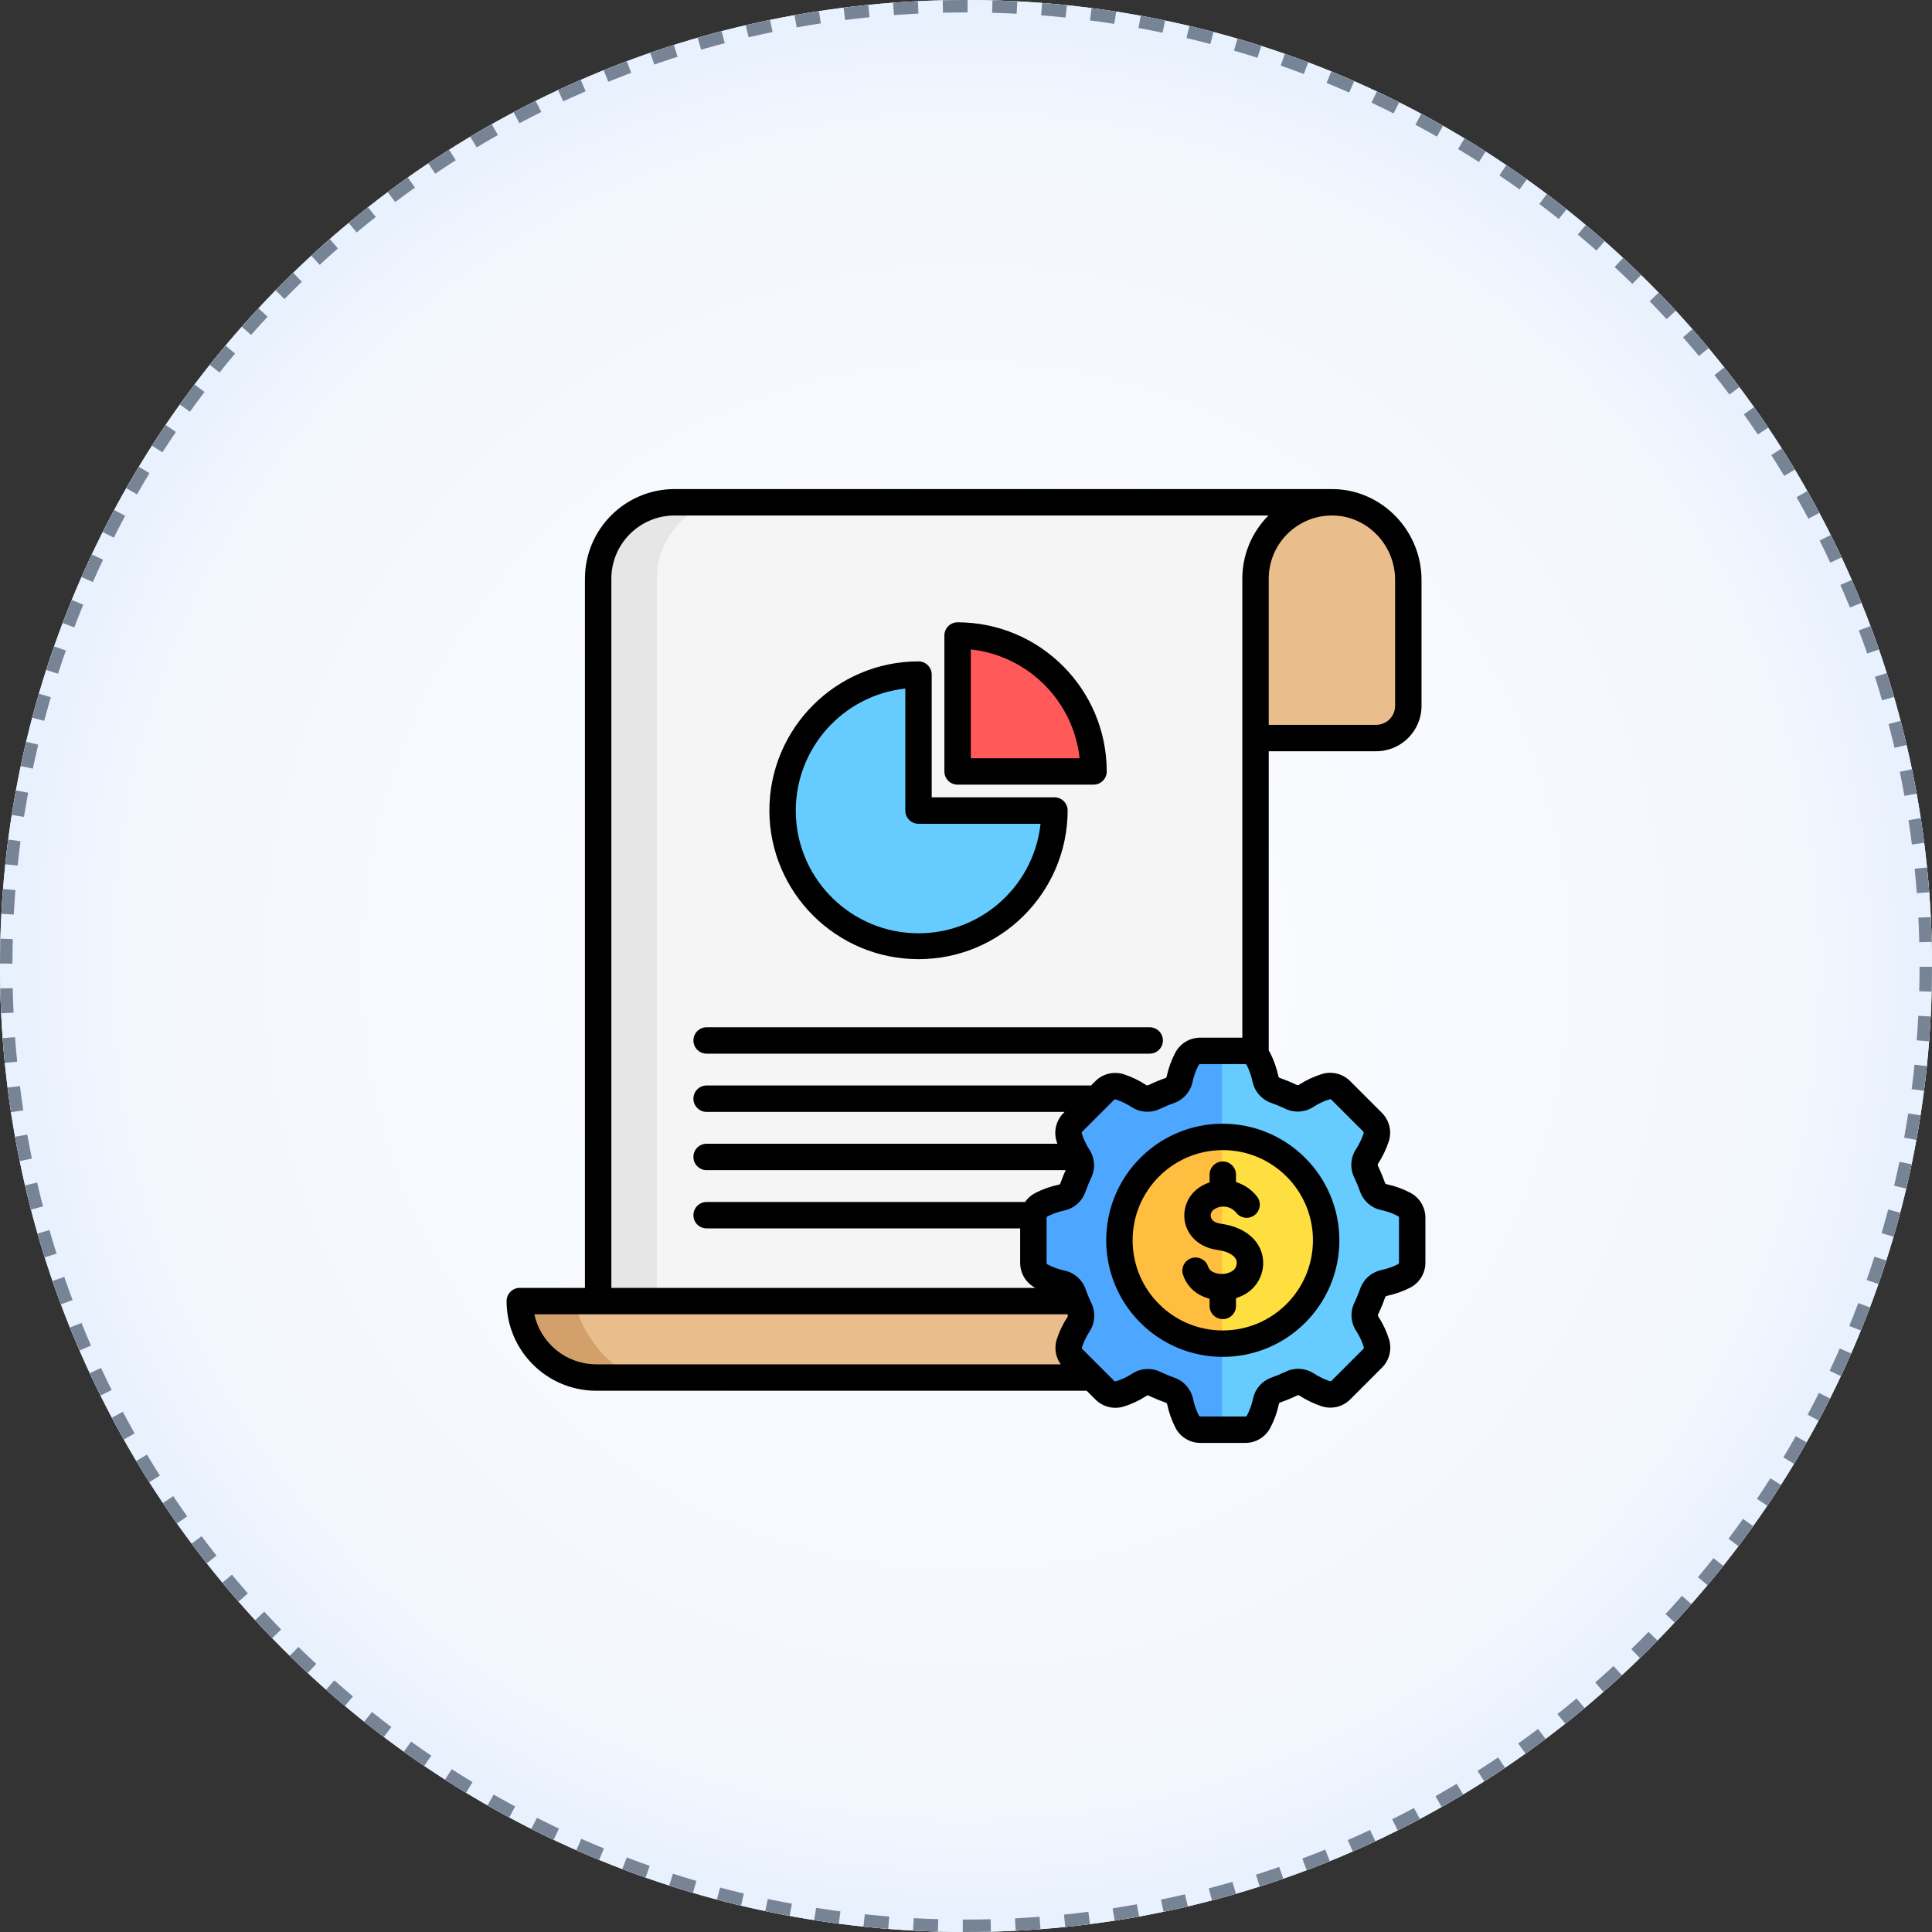 <?xml version="1.0" encoding="utf-8"?>
<svg width="155.398px" height="155.398px" viewBox="0 0 155.398 155.398" version="1.1" xmlns:xlink="http://www.w3.org/1999/xlink" xmlns="http://www.w3.org/2000/svg">
  <rect x="0" y="0" width="155.398" height="155.398" fill="#333333" stroke="none"/>
  <defs>
    <radialGradient gradientUnits="objectBoundingBox" cx="50%" cy="50%" fx="50%" fy="50%" r="64.584%" gradientTransform="translate(0.5,0.5),rotate(77.562),translate(-0.5,-0.5)" id="gradient_1">
      <stop offset="0%" stop-color="#FFFFFF" />
      <stop offset="0%" stop-color="#FCFDFE" />
      <stop offset="68.543%" stop-color="#F3F7FE" />
      <stop offset="100%" stop-color="#D1E3FF" />
    </radialGradient>
    <path d="M77.699 155.398C120.611 155.398 155.398 120.611 155.398 77.699C155.398 34.787 120.611 0 77.699 0C34.787 0 0 34.787 0 77.699C0 120.611 34.787 155.398 77.699 155.398Z" id="path_1" />
    <clipPath id="clip_1">
      <use xlink:href="#path_1" />
    </clipPath>
  </defs>
  <g id="Group">
    <path d="M77.699 155.398C120.611 155.398 155.398 120.611 155.398 77.699C155.398 34.787 120.611 0 77.699 0C34.787 0 0 34.787 0 77.699C0 120.611 34.787 155.398 77.699 155.398Z" id="Oval-10" fill="#FBFBFB" fill-rule="evenodd" stroke="none" />
    <g id="Oval-11">
      <use stroke="none" fill="url(#gradient_1)" xlink:href="#path_1" fill-rule="evenodd" />
      <g clip-path="url(#clip_1)">
        <use xlink:href="#path_1" fill="none" stroke="#768496" stroke-width="2" stroke-linejoin="round" stroke-dasharray="2 2" />
      </g>
    </g>
    <g id="Layer_1" transform="translate(40.746 39.338)">
      <path d="M72.664 7.168L72.664 17.296C72.664 18.724 71.506 19.881 70.078 19.881L60.39 19.881L60.39 7.075C60.39 3.547 62.801 0.931 66.632 0.931C69.997 0.987 72.664 3.803 72.664 7.168L72.664 7.168Z" id="Shape" fill="#EABD8C" fill-rule="evenodd" stroke="none" />
      <path d="M66.527 0.93C63.133 0.93 60.382 3.681 60.382 7.075L60.382 65.14L60.382 65.14C60.38 68.537 57.628 71.287 54.235 71.285L7.536 65.14L7.536 7.075C7.536 5.444 8.184 3.881 9.337 2.728C10.49 1.576 12.054 0.929 13.684 0.93L66.527 0.93Z" id="Shape" fill="#F5F5F5" fill-rule="evenodd" stroke="none" />
      <path d="M12.096 65.74L7.539 65.14L7.539 7.075C7.539 5.445 8.187 3.882 9.339 2.73C10.491 1.577 12.054 0.93 13.684 0.93L16.719 0.93C14.126 1.767 12.097 4.303 12.097 7.075L12.096 65.74Z" id="Shape" fill="#E6E6E6" fill-rule="evenodd" stroke="none" />
      <path d="M7.386 71.285C5.756 71.285 4.193 70.638 3.041 69.485C1.888 68.333 1.241 66.77 1.241 65.14L48.093 65.14C48.095 68.537 50.847 71.287 54.24 71.285L7.386 71.285Z" id="Shape" fill="#EABD8C" fill-rule="evenodd" stroke="none" />
      <path d="M9.919 71.285L7.386 71.285C5.756 71.285 4.193 70.638 3.041 69.485C1.888 68.333 1.241 66.77 1.241 65.14L5.473 65.14C5.8 67.508 7.69 70.076 9.919 71.285L9.919 71.285Z" id="Shape" fill="#D3A06C" fill-rule="evenodd" stroke="none" />
      <path d="M72.115 63.139C71.6 63.4 71.052 63.591 70.487 63.708C70.068 63.802 69.728 64.107 69.589 64.513C69.437 64.943 69.263 65.365 69.066 65.776C68.883 66.157 68.912 66.606 69.142 66.961C69.466 67.454 69.719 67.992 69.892 68.556C70.02 68.984 69.903 69.447 69.586 69.761L67.043 72.305C66.724 72.626 66.252 72.743 65.82 72.605C65.271 72.425 64.748 72.173 64.265 71.856C63.903 71.626 63.447 71.6 63.061 71.79C62.65 71.987 62.228 72.162 61.798 72.314C61.4 72.454 61.103 72.792 61.015 73.205C60.896 73.783 60.695 74.341 60.418 74.863C60.206 75.256 59.795 75.5 59.349 75.499L55.752 75.499C55.299 75.501 54.883 75.249 54.675 74.846C54.414 74.331 54.223 73.783 54.105 73.218C54.012 72.799 53.707 72.458 53.301 72.32C52.871 72.168 52.449 71.994 52.038 71.797C51.657 71.614 51.207 71.642 50.853 71.873C50.359 72.197 49.822 72.45 49.257 72.623C48.83 72.751 48.367 72.634 48.053 72.317C47.181 71.446 46.285 70.55 45.509 69.774C45.187 69.455 45.071 68.983 45.208 68.551C45.389 68.002 45.641 67.479 45.958 66.996C46.188 66.633 46.213 66.177 46.024 65.792C45.827 65.381 45.652 64.959 45.5 64.529C45.36 64.131 45.022 63.834 44.609 63.746C44.031 63.627 43.472 63.425 42.951 63.149C42.558 62.937 42.313 62.526 42.315 62.08L42.315 58.483C42.313 58.03 42.565 57.614 42.967 57.406C43.483 57.145 44.031 56.954 44.596 56.837C45.015 56.743 45.355 56.438 45.494 56.032C45.645 55.602 45.82 55.18 46.017 54.769C46.2 54.388 46.171 53.939 45.941 53.584C45.616 53.09 45.364 52.553 45.19 51.988C45.062 51.561 45.18 51.098 45.496 50.784C46.367 49.912 47.264 49.016 48.04 48.24C48.359 47.918 48.831 47.802 49.262 47.94C49.812 48.12 50.334 48.372 50.818 48.689C51.18 48.919 51.636 48.944 52.022 48.755C52.433 48.558 52.854 48.383 53.284 48.231C53.683 48.091 53.98 47.753 54.068 47.34C54.187 46.762 54.388 46.203 54.665 45.682C54.877 45.289 55.287 45.045 55.734 45.046L59.33 45.046C59.783 45.044 60.2 45.296 60.408 45.699C60.668 46.214 60.86 46.762 60.977 47.327C61.071 47.746 61.375 48.086 61.781 48.225C62.212 48.377 62.633 48.551 63.045 48.748C63.426 48.931 63.875 48.902 64.23 48.672C64.723 48.347 65.26 48.095 65.825 47.921C66.252 47.794 66.715 47.911 67.03 48.227L69.574 50.771C69.895 51.09 70.011 51.562 69.874 51.994C69.694 52.543 69.442 53.066 69.125 53.549C68.894 53.912 68.869 54.368 69.059 54.754C69.256 55.165 69.431 55.586 69.583 56.016C69.723 56.414 70.061 56.711 70.474 56.799C71.052 56.919 71.61 57.12 72.132 57.396C72.525 57.608 72.769 58.019 72.768 58.465L72.768 62.062C72.769 62.515 72.518 62.931 72.115 63.139L72.115 63.139Z" id="Shape" fill="#66CCFF" fill-rule="evenodd" stroke="none" />
      <path d="M57.542 75.498L55.752 75.498C55.299 75.5 54.883 75.248 54.675 74.846C54.414 74.33 54.223 73.782 54.106 73.217C54.012 72.798 53.708 72.458 53.301 72.319C52.871 72.168 52.449 71.993 52.038 71.796C51.657 71.613 51.208 71.642 50.853 71.872C50.359 72.197 49.822 72.449 49.258 72.623C48.83 72.751 48.367 72.633 48.053 72.317C47.181 71.446 46.285 70.549 45.509 69.773C45.187 69.454 45.071 68.982 45.209 68.551C45.389 68.001 45.641 67.479 45.958 66.995C46.188 66.633 46.214 66.177 46.024 65.791C45.827 65.38 45.652 64.959 45.5 64.529C45.36 64.13 45.022 63.834 44.609 63.745C44.031 63.626 43.472 63.425 42.951 63.148C42.558 62.936 42.314 62.525 42.315 62.079L42.315 58.483C42.313 58.03 42.565 57.614 42.968 57.406C43.483 57.145 44.031 56.954 44.596 56.837C45.015 56.743 45.355 56.438 45.494 56.032C45.646 55.602 45.82 55.18 46.017 54.769C46.2 54.388 46.171 53.939 45.941 53.584C45.617 53.09 45.364 52.553 45.19 51.989C45.062 51.561 45.18 51.098 45.496 50.784L48.041 48.24C48.36 47.918 48.832 47.803 49.263 47.94C49.812 48.12 50.335 48.372 50.819 48.689C51.181 48.919 51.637 48.944 52.023 48.755C52.434 48.558 52.855 48.383 53.285 48.231C53.684 48.091 53.98 47.753 54.068 47.34C54.188 46.762 54.389 46.203 54.666 45.682C54.878 45.289 55.288 45.045 55.735 45.046L57.542 45.046L57.542 75.498Z" id="Shape" fill="#4DA6FF" fill-rule="evenodd" stroke="none" />
      <path d="M65.852 60.272C65.853 63.631 63.829 66.662 60.724 67.949C57.619 69.236 54.045 68.526 51.667 66.15C49.29 63.775 48.578 60.2 49.863 57.095C51.148 53.989 54.178 51.963 57.539 51.962C59.743 51.962 61.858 52.837 63.417 54.395C64.976 55.954 65.852 58.068 65.852 60.272L65.852 60.272Z" id="Shape" fill="#FFDF40" fill-rule="evenodd" stroke="none" />
      <path d="M57.542 68.582C52.953 68.581 49.235 64.861 49.235 60.272C49.234 55.684 52.953 51.964 57.541 51.962L57.542 68.582Z" id="Shape" fill="#FFBE40" fill-rule="evenodd" stroke="none" />
      <path d="M33.104 25.743L44.032 25.743C44.029 31.783 39.134 36.673 33.099 36.67C27.064 36.667 22.174 31.772 22.177 25.737C22.18 19.702 27.074 14.812 33.11 14.815L33.104 25.743Z" id="Shape" fill="#66CCFF" fill-rule="evenodd" stroke="none" />
      <path d="M47.172 22.602L36.245 22.602L36.245 11.674C42.28 11.674 47.172 16.567 47.172 22.602L47.172 22.602Z" id="Shape" fill="#FF5959" fill-rule="evenodd" stroke="none" />
      <path d="M60.815 61.754C61.029 62.994 60.417 64.231 59.302 64.814C59.1 64.923 58.888 65.012 58.67 65.081L58.67 65.702C58.67 66.288 58.194 66.764 57.607 66.764C57.021 66.764 56.545 66.288 56.545 65.702L56.545 65.128C56.387 65.085 56.232 65.032 56.081 64.969C55.274 64.653 54.654 63.988 54.396 63.161C54.235 62.597 54.562 62.009 55.126 61.847C55.69 61.686 56.278 62.013 56.439 62.577C56.524 62.783 56.695 62.942 56.908 63.012C57.358 63.195 57.866 63.17 58.296 62.943C58.598 62.791 58.769 62.465 58.724 62.131C58.641 61.668 58.059 61.319 57.169 61.197C55.947 61.03 55.007 60.319 54.654 59.296C54.33 58.339 54.567 57.28 55.268 56.552C55.625 56.192 56.063 55.923 56.545 55.768L56.545 55.145C56.545 54.558 57.021 54.082 57.607 54.082C58.194 54.082 58.67 54.558 58.67 55.145L58.67 55.741C59.328 55.943 59.91 56.338 60.341 56.875C60.585 57.169 60.652 57.571 60.517 57.929C60.382 58.286 60.065 58.544 59.687 58.603C59.309 58.662 58.929 58.513 58.692 58.214C58.454 57.911 58.095 57.729 57.711 57.715C57.374 57.692 57.043 57.807 56.792 58.032C56.646 58.183 56.596 58.404 56.663 58.603C56.752 58.861 57.033 59.034 57.457 59.092C59.305 59.345 60.56 60.34 60.815 61.754L60.815 61.754ZM73.905 58.615L73.905 62.214C73.91 63.067 73.433 63.85 72.673 64.238C72.074 64.54 71.438 64.763 70.781 64.9C70.725 64.917 70.681 64.962 70.664 65.018C70.5 65.485 70.311 65.942 70.097 66.388C70.074 66.435 70.076 66.491 70.105 66.536C70.484 67.114 70.779 67.743 70.982 68.403C71.225 69.206 71.005 70.077 70.41 70.668L67.865 73.214C67.265 73.82 66.375 74.037 65.563 73.774C64.925 73.564 64.318 73.272 63.756 72.904C63.704 72.876 63.641 72.876 63.589 72.904C63.144 73.118 62.687 73.308 62.22 73.473C62.17 73.49 62.133 73.531 62.122 73.583C61.981 74.259 61.745 74.912 61.422 75.522C61.026 76.262 60.254 76.723 59.415 76.721L55.817 76.721C54.964 76.725 54.181 76.249 53.793 75.489C53.49 74.89 53.267 74.255 53.13 73.598C53.113 73.542 53.069 73.498 53.012 73.481C52.545 73.317 52.088 73.127 51.642 72.914C51.595 72.89 51.539 72.893 51.494 72.921C50.916 73.3 50.288 73.596 49.627 73.799C48.825 74.042 47.953 73.822 47.362 73.227L46.66 72.525L7.211 72.525C3.23 72.52 0.004 69.294 0 65.313C0 64.727 0.476 64.251 1.062 64.251L6.302 64.251L6.302 7.211C6.307 3.23 9.532 0.004 13.513 0L66.389 0C66.43 0 66.471 0.003 66.512 0.008L66.512 0.001C70.416 0.066 73.592 3.343 73.592 7.304L73.592 17.438C73.59 19.453 71.957 21.086 69.943 21.088L61.303 21.088L61.303 45.154C61.346 45.22 61.386 45.288 61.422 45.357C61.724 45.956 61.947 46.592 62.084 47.249C62.101 47.305 62.145 47.349 62.202 47.366C62.669 47.531 63.126 47.72 63.572 47.933C63.62 47.956 63.675 47.953 63.72 47.925C64.298 47.547 64.927 47.252 65.587 47.048C66.39 46.805 67.261 47.025 67.853 47.62L70.398 50.165C71.004 50.765 71.221 51.656 70.958 52.467C70.748 53.105 70.456 53.712 70.088 54.274C70.06 54.326 70.06 54.389 70.088 54.441C70.302 54.887 70.492 55.344 70.657 55.81C70.674 55.859 70.715 55.897 70.766 55.908C71.443 56.049 72.096 56.285 72.706 56.608C73.446 57.004 73.907 57.776 73.905 58.615L73.905 58.615ZM61.303 7.21L61.303 18.963L69.943 18.963C70.785 18.962 71.467 18.28 71.468 17.438L71.468 7.304C71.468 4.494 69.229 2.171 66.476 2.125L66.476 2.12C66.448 2.122 66.418 2.124 66.389 2.124C63.581 2.127 61.306 4.403 61.303 7.21L61.303 7.21ZM8.427 64.251L42.534 64.251C42.525 64.246 42.516 64.243 42.507 64.238C41.768 63.842 41.307 63.07 41.309 62.232L41.309 59.466L16.09 59.466C15.504 59.466 15.028 58.99 15.028 58.404C15.028 57.817 15.504 57.341 16.09 57.341L41.707 57.341C41.92 57.031 42.206 56.779 42.541 56.609C43.14 56.306 43.776 56.083 44.433 55.946C44.489 55.929 44.534 55.885 44.55 55.828C44.675 55.475 44.815 55.125 44.968 54.781L16.09 54.781C15.504 54.781 15.028 54.305 15.028 53.719C15.028 53.132 15.504 52.656 16.09 52.656L44.301 52.656C44.277 52.585 44.254 52.514 44.232 52.443C43.989 51.64 44.209 50.769 44.804 50.177L44.885 50.097L16.09 50.097C15.504 50.097 15.028 49.621 15.028 49.034C15.028 48.448 15.504 47.972 16.09 47.972L47.009 47.972L47.349 47.632C47.949 47.026 48.84 46.809 49.651 47.072C50.289 47.282 50.896 47.574 51.458 47.942C51.51 47.97 51.573 47.97 51.625 47.942C52.071 47.728 52.528 47.538 52.994 47.373C53.044 47.356 53.081 47.314 53.092 47.263C53.233 46.587 53.469 45.934 53.792 45.323C54.188 44.584 54.96 44.123 55.799 44.125L59.178 44.125L59.178 7.211C59.177 5.303 59.934 3.473 61.282 2.125L13.513 2.125C10.705 2.128 8.43 4.403 8.427 7.211L8.427 64.251ZM7.211 70.4L44.578 70.4C44.154 69.816 44.034 69.065 44.257 68.379C44.466 67.741 44.759 67.134 45.126 66.572C45.154 66.52 45.154 66.457 45.126 66.405C45.122 66.395 45.117 66.385 45.113 66.375L2.236 66.375C2.74 68.72 4.812 70.396 7.211 70.4L7.211 70.4ZM71.78 58.615C71.782 58.561 71.753 58.51 71.706 58.483C71.272 58.252 70.808 58.086 70.327 57.987C69.553 57.82 68.92 57.264 68.654 56.518C68.515 56.124 68.354 55.737 68.173 55.36C67.826 54.64 67.876 53.792 68.306 53.117C68.572 52.712 68.784 52.273 68.937 51.812C68.951 51.76 68.935 51.705 68.896 51.668L66.35 49.123C66.313 49.083 66.257 49.068 66.204 49.081C65.735 49.225 65.288 49.436 64.879 49.706C64.212 50.136 63.371 50.19 62.656 49.85C62.278 49.669 61.891 49.509 61.497 49.371C60.743 49.106 60.179 48.471 60.006 47.691C59.908 47.216 59.748 46.757 59.529 46.324C59.502 46.277 59.452 46.249 59.398 46.25L55.799 46.25C55.745 46.249 55.694 46.278 55.666 46.325C55.437 46.759 55.27 47.223 55.171 47.703C55.004 48.478 54.448 49.111 53.702 49.376C53.308 49.516 52.921 49.676 52.544 49.857C51.824 50.204 50.976 50.154 50.301 49.724C49.896 49.458 49.457 49.246 48.996 49.094C48.944 49.08 48.889 49.096 48.852 49.135L46.307 51.68C46.268 51.718 46.252 51.774 46.266 51.826C46.411 52.295 46.621 52.742 46.891 53.152C47.32 53.818 47.374 54.659 47.034 55.375C46.854 55.753 46.694 56.139 46.555 56.534C46.291 57.288 45.655 57.851 44.875 58.024C44.401 58.123 43.941 58.283 43.508 58.501C43.461 58.528 43.433 58.579 43.434 58.633L43.434 62.232C43.433 62.286 43.462 62.337 43.509 62.364C43.943 62.594 44.407 62.761 44.888 62.86C45.662 63.027 46.295 63.583 46.561 64.329C46.7 64.723 46.861 65.109 47.041 65.486C47.389 66.207 47.338 67.055 46.909 67.729C46.642 68.135 46.43 68.574 46.278 69.034C46.264 69.087 46.28 69.142 46.319 69.179L48.864 71.724C48.902 71.763 48.958 71.779 49.01 71.765C49.48 71.621 49.926 71.41 50.336 71.14C51.002 70.71 51.843 70.656 52.559 70.996C52.937 71.177 53.323 71.337 53.718 71.475C54.472 71.739 55.036 72.375 55.209 73.155C55.307 73.63 55.467 74.09 55.685 74.523C55.713 74.57 55.763 74.598 55.818 74.596L59.415 74.596C59.47 74.597 59.521 74.569 59.548 74.522C59.778 74.088 59.945 73.624 60.044 73.143C60.211 72.369 60.766 71.736 61.512 71.47C61.906 71.331 62.293 71.17 62.67 70.989C63.39 70.642 64.239 70.692 64.913 71.122C65.319 71.388 65.757 71.6 66.218 71.753C66.27 71.767 66.326 71.751 66.363 71.712L68.908 69.167C68.947 69.129 68.963 69.073 68.949 69.021C68.805 68.552 68.595 68.105 68.324 67.695C67.894 67.029 67.84 66.188 68.181 65.472C68.361 65.094 68.521 64.708 68.66 64.314C68.924 63.559 69.559 62.995 70.339 62.822C70.814 62.724 71.273 62.563 71.707 62.346C71.753 62.318 71.781 62.268 71.78 62.214L71.78 58.615ZM66.985 60.423C66.985 65.602 62.786 69.8 57.608 69.8C52.428 69.8 48.23 65.602 48.23 60.423C48.23 55.244 52.428 51.046 57.608 51.046C62.784 51.051 66.979 55.246 66.985 60.423L66.985 60.423ZM64.86 60.423C64.86 56.418 61.613 53.17 57.608 53.17C53.602 53.17 50.355 56.418 50.355 60.423C50.355 64.429 53.602 67.676 57.608 67.676C61.611 67.672 64.856 64.427 64.86 60.423L64.86 60.423ZM16.09 45.412L51.729 45.412C52.315 45.412 52.791 44.937 52.791 44.35C52.791 43.763 52.315 43.288 51.729 43.288L16.09 43.288C15.504 43.288 15.028 43.763 15.028 44.35C15.028 44.937 15.504 45.412 16.09 45.412L16.09 45.412ZM21.137 25.856C21.144 19.234 26.51 13.867 33.133 13.859C33.72 13.859 34.195 14.335 34.195 14.921L34.195 24.794L44.068 24.794C44.654 24.794 45.13 25.269 45.13 25.856C45.106 32.465 39.742 37.81 33.133 37.81C26.524 37.81 21.16 32.465 21.136 25.856L21.137 25.856ZM23.261 25.856C23.259 31.098 27.36 35.43 32.598 35.715C37.836 35.999 42.383 32.138 42.949 26.922L33.133 26.922C32.546 26.922 32.071 26.446 32.071 25.86L32.071 16.044C27.063 16.593 23.269 20.819 23.261 25.856L23.261 25.856ZM35.214 22.713L35.214 11.778C35.214 11.191 35.689 10.716 36.276 10.716C42.899 10.723 48.266 16.09 48.273 22.712C48.273 23.299 47.798 23.775 47.211 23.775L36.276 23.775C35.689 23.775 35.214 23.299 35.214 22.712L35.214 22.713ZM37.338 21.651L46.092 21.651C45.586 17.042 41.947 13.403 37.338 12.898L37.338 21.651Z" id="Shape" fill="#000000" fill-rule="evenodd" stroke="none" />
    </g>
  </g>
</svg>